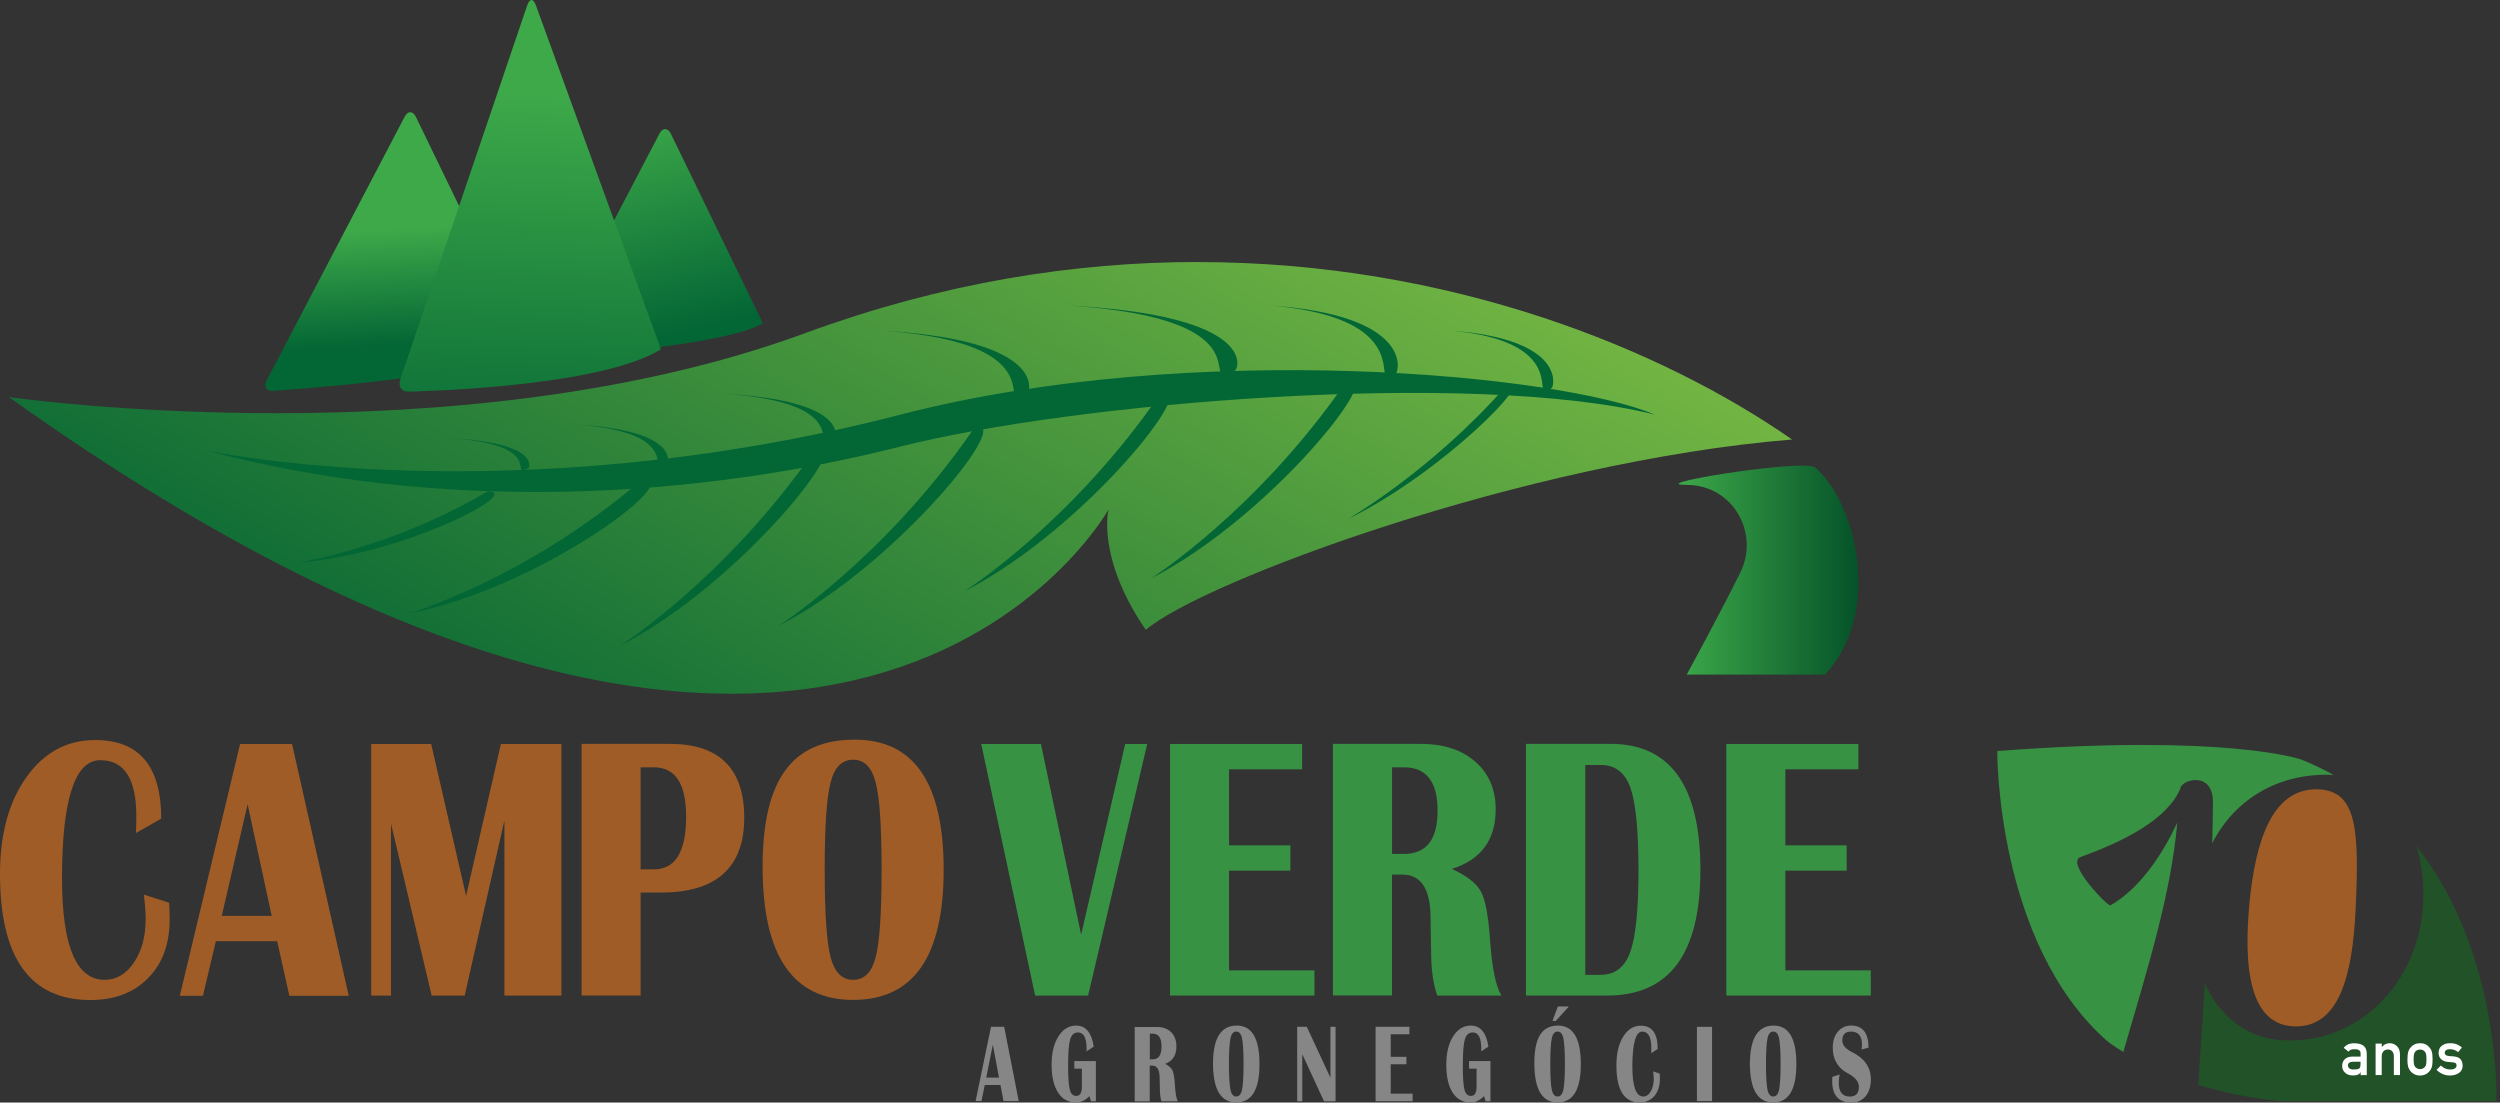 <svg width="585" height="258" viewBox="0 0 585 258" fill="none" xmlns="http://www.w3.org/2000/svg">
<rect x="0" y="0" width="585" height="258" fill="#333333" stroke="none"/>
<path d="M154.311 31.278L128.206 81.167C127.437 82.652 128.047 83.74 129.519 83.647C129.519 83.647 169.725 81.034 178.506 75.635L157.004 31.344C156.646 30.575 156.128 30.217 155.651 30.217C155.173 30.19 154.683 30.575 154.298 31.278H154.311Z" fill="url(#paint0_linear_318_3725)"/>
<path d="M94.67 27.352L62.423 88.967C61.654 90.453 62.264 91.541 63.736 91.474C63.736 91.474 113.055 88.291 123.666 81.685L97.336 27.379C96.978 26.61 96.46 26.252 95.983 26.252C95.532 26.252 95.054 26.61 94.67 27.352Z" fill="url(#paint1_linear_318_3725)"/>
<path d="M123.377 1.22L93.664 88.768C93.12 90.373 93.916 91.633 95.401 91.633C95.401 91.633 139.852 90.93 154.655 81.724L125.38 1.194C125.088 0.424 124.73 0 124.345 0C124.027 0 123.669 0.424 123.377 1.22Z" fill="url(#paint2_linear_318_3725)"/>
<path d="M394.695 113.467C405.479 113.467 411.753 124.702 407.283 133.868C402.773 143.047 394.695 157.851 394.695 157.851H427.048C440.538 143.432 434.45 117.804 424.793 109.408C424.435 109.089 423.281 108.957 421.609 108.957C412.045 108.957 385.529 113.467 394.695 113.467Z" fill="url(#paint3_linear_318_3725)"/>
<path d="M280.232 61.31C251.554 61.31 220.647 66.111 188.586 77.891C106.888 107.988 2.083 92.919 2.083 92.919C196.89 231.908 259.393 119.224 259.393 119.224C259.393 119.224 256.502 130.485 268.122 147.385C281.227 136.123 356.797 107.949 419.34 102.842C388.99 81.724 339.38 61.323 280.219 61.323L280.232 61.31Z" fill="url(#paint4_linear_318_3725)"/>
<path d="M48.214 105.415C48.214 105.415 118.995 120.71 210.734 97.019C279.233 79.31 365.043 87.588 387.222 97.019C344.085 86.301 250.714 94.353 210.734 104.487C161.614 116.916 102.812 119.967 48.214 105.415Z" fill="#036635"/>
<path d="M326.686 87.323C327.27 86.898 330.838 73.872 297.357 71.484C334.207 74.708 319.151 92.96 326.686 87.323Z" fill="#036635"/>
<path d="M363.15 90.731C363.601 90.373 366.493 79.403 339.592 77.373C369.199 80.106 357.101 95.493 363.15 90.731Z" fill="#036635"/>
<path d="M95.481 143.592C95.481 143.592 122.966 135.673 150.238 112.208C161.275 111.279 126.455 137.663 95.481 143.592Z" fill="#036635"/>
<path d="M69.562 131.679C69.562 131.679 83.597 129.557 100.854 121.823C105.139 119.887 109.609 117.645 114.145 114.965C122.768 115.058 94.063 129.901 69.562 131.666V131.679Z" fill="#036635"/>
<path d="M181.966 146.576C181.966 146.576 206.758 130.937 227.835 100.348C238.301 96.263 210.578 131.865 181.966 146.576Z" fill="#036635"/>
<path d="M145.037 151.152C145.037 151.152 169.816 135.513 190.907 104.924C201.373 100.799 173.649 136.441 145.037 151.152Z" fill="#036635"/>
<path d="M315.357 121.479C315.357 121.479 334.896 110.284 352.432 90.32C360.537 87.097 337.722 110.562 315.357 121.479Z" fill="#036635"/>
<path d="M123.605 109.567C123.963 109.368 126.271 103.545 104.716 102.483C128.473 103.929 118.75 112.074 123.605 109.567Z" fill="#036635"/>
<path d="M269.194 135.446C269.194 135.446 293.986 119.807 315.064 89.218C325.53 85.133 297.846 120.735 269.194 135.446Z" fill="#036635"/>
<path d="M225.647 138.379C225.647 138.379 250.439 122.739 271.517 92.151C281.983 88.065 254.299 123.668 225.647 138.379Z" fill="#036635"/>
<path d="M289.027 86.712C289.77 86.288 294.598 73.779 249.724 71.484C299.135 74.575 278.919 92.111 289.027 86.712Z" fill="#036635"/>
<path d="M195.164 102.709C195.641 102.417 198.865 93.703 169.125 92.124C201.862 94.246 188.465 106.477 195.164 102.709Z" fill="#036635"/>
<path d="M240.386 92.151C241.036 91.767 245.148 79.629 206.812 77.414C249.048 80.412 231.764 97.364 240.386 92.151Z" fill="#036635"/>
<path d="M155.994 108.533C156.419 108.281 159.058 100.68 134.426 99.3C161.526 101.171 150.423 111.822 155.994 108.533Z" fill="#036635"/>
<path d="M33.679 209.345L39.569 211.242C39.662 212.728 39.702 214.041 39.702 215.142C39.702 220.873 38.03 225.449 34.674 228.858C31.331 232.267 26.821 234.005 21.184 234.005C7.057 234.005 0 224.189 0 204.517C0 195.218 2.056 187.644 6.181 181.861C10.307 176.064 15.679 173.172 22.272 173.172C32.578 173.172 37.725 179.287 37.725 191.557L31.809 194.94C31.875 193.202 31.902 191.876 31.902 190.921C31.902 182.232 29.063 177.881 23.465 177.881C17.509 177.881 14.512 187.087 14.512 205.525C14.512 221.363 17.828 229.282 24.487 229.282C27.219 229.282 29.514 227.929 31.345 225.223C33.175 222.517 34.077 219.135 34.077 215.089C34.104 213.802 33.984 211.906 33.653 209.359L33.679 209.345Z" fill="#9F5C26"/>
<path d="M268.451 174.101L254.615 232.97H242.226L229.611 174.101H243.579L252.984 218.711L263.291 174.101H268.477H268.451Z" fill="#379244"/>
<path d="M200.019 173.079C213.894 173.079 220.818 183.213 220.818 203.521C220.818 223.83 213.774 233.977 199.634 233.977C185.494 233.977 178.45 223.578 178.45 202.818C178.45 182.059 185.626 173.079 200.019 173.079ZM199.634 177.774C197.021 177.774 195.257 179.539 194.355 183.12C193.426 186.662 192.975 193.48 192.975 203.521C192.975 213.563 193.426 220.394 194.355 223.962C195.283 227.504 197.021 229.282 199.634 229.282C202.247 229.282 204.011 227.517 204.913 223.962C205.842 220.421 206.293 213.603 206.293 203.521C206.293 193.44 205.842 186.688 204.913 183.12C204.011 179.552 202.247 177.774 199.634 177.774Z" fill="#9F5C26"/>
<path d="M304.692 174.1V180.016H287.594V197.817H301.946V203.733H287.594V227.066H307.584V232.956H273.785V174.086H304.692V174.1Z" fill="#379244"/>
<path d="M68.34 174.101L81.605 233.01H67.704L64.865 220.236H50.513L47.488 233.01H42.076L56.177 174.101H68.34ZM51.892 214.307H63.578L57.941 188.202L51.892 214.307Z" fill="#9F5C26"/>
<path d="M136.096 232.969V174.06H156.669C168.316 174.06 174.152 179.817 174.152 191.371C174.152 202.924 167.679 208.854 154.706 208.854H149.904V232.956H136.096V232.969ZM149.904 203.428H153.022C158.049 203.428 160.556 199.303 160.556 191.105C160.556 183.412 158.049 179.552 153.022 179.552H149.904V203.442V203.428Z" fill="#9F5C26"/>
<path d="M311.908 232.969V174.06H332.415C337.761 174.06 342.006 175.44 345.189 178.212C348.373 180.984 349.991 184.712 349.991 189.381C349.991 196.531 346.582 201.16 339.724 203.322C343.239 204.927 345.521 206.705 346.542 208.628C347.577 210.565 348.28 214.292 348.664 219.863C349.115 226.469 350.018 230.847 351.331 232.969H336.328C335.36 230.236 334.882 226.827 334.882 222.729L334.816 219.227L334.75 214.823C334.75 208.031 332.521 204.649 328.117 204.649H325.73V232.942H311.895V232.969H311.908ZM325.743 199.82H328.542C333.795 199.82 336.395 196.438 336.395 189.686C336.395 182.934 333.781 179.552 328.542 179.552H325.743V199.834V199.82Z" fill="#379244"/>
<path d="M357.076 232.969V174.06H376.841C390.875 174.06 397.892 183.916 397.892 203.574C397.892 223.233 390.623 232.956 376.071 232.956H357.076V232.969ZM370.911 228.114H374.546C377.862 228.114 380.183 226.35 381.47 222.808C382.757 219.266 383.407 212.833 383.407 203.561C383.407 194.289 382.757 187.855 381.51 184.314C380.25 180.772 377.942 179.008 374.586 179.008H370.951V228.127H370.925L370.911 228.114Z" fill="#379244"/>
<path d="M131.363 174.101V232.97H118.032V191.995L108.733 232.97H101.013L91.489 192.698V232.97H86.859V174.101H100.894L109.065 209.637L117.209 174.101H131.376H131.363Z" fill="#9F5C26"/>
<path d="M434.87 174.1V180.016H417.772V197.817H432.124V203.733H417.772V227.066H437.762V232.956H403.963V174.086H434.87V174.1Z" fill="#379244"/>
<path d="M251.422 248.291H256.436V257.695H255.308L254.924 256.501C253.929 257.496 252.894 257.987 251.807 257.987C250.003 257.987 248.583 257.218 247.588 255.666C246.593 254.127 246.076 251.965 246.076 249.166C246.076 246.367 246.594 244.245 247.655 242.534C248.716 240.862 250.095 239.987 251.807 239.987C254.062 239.987 255.441 241.632 255.932 244.908L254.261 246.009V245.585L254.234 244.656C254.101 242.6 253.465 241.592 252.244 241.592C251.342 241.592 250.732 242.136 250.414 243.237C250.095 244.338 249.936 246.354 249.936 249.325C249.936 252.098 250.069 253.955 250.321 254.963C250.573 255.958 251.09 256.448 251.833 256.448C252.709 256.448 253.16 255.745 253.16 254.353V250.068H251.395V248.291H251.462H251.422Z" fill="#868686"/>
<path d="M265.521 257.695V240.318H270.773C272.126 240.318 273.214 240.729 274.063 241.538C274.872 242.374 275.283 243.475 275.283 244.815C275.283 246.937 274.421 248.29 272.644 248.94C273.546 249.418 274.129 249.935 274.381 250.518C274.633 251.102 274.832 252.19 274.925 253.835C275.018 255.798 275.283 257.085 275.602 257.695H271.768C271.516 256.886 271.41 255.891 271.41 254.67L271.384 253.636L271.357 252.349C271.357 250.359 270.773 249.351 269.646 249.351H269.036V257.721H265.521V257.695ZM269.062 247.879H269.765C271.118 247.879 271.795 246.884 271.795 244.881C271.795 242.878 271.118 241.883 269.765 241.883H269.062V247.866V247.879Z" fill="#868686"/>
<path d="M289.414 239.987C292.956 239.987 294.72 242.985 294.72 248.994C294.72 255.003 292.916 257.974 289.281 257.974C285.647 257.974 283.843 254.91 283.843 248.768C283.869 242.905 285.713 239.987 289.414 239.987ZM289.281 241.38C288.605 241.38 288.154 241.897 287.928 242.958C287.703 244.019 287.57 246.022 287.57 248.98C287.57 251.938 287.703 253.968 287.928 255.003C288.154 256.064 288.605 256.581 289.281 256.581C289.958 256.581 290.409 256.064 290.634 255.003C290.86 253.941 290.992 251.938 290.992 248.98C290.992 246.022 290.86 244.019 290.634 242.958C290.409 241.897 289.958 241.38 289.281 241.38Z" fill="#868686"/>
<path d="M312.519 240.278V257.695H309.813L304.733 246.685V257.695H303.539V240.278H305.794L311.325 252.19V240.278H312.519Z" fill="#868686"/>
<path d="M329.804 240.278V242.016H325.426V247.295H329.101V249.033H325.426V255.918H330.547V257.682H321.885V240.265H329.804V240.278Z" fill="#868686"/>
<path d="M343.74 248.291H348.768V257.695H347.64L347.256 256.501C346.261 257.496 345.226 257.987 344.138 257.987C342.334 257.987 340.915 257.218 339.92 255.666C338.925 254.127 338.435 251.965 338.435 249.166C338.435 246.367 338.952 244.245 340.013 242.534C341.074 240.862 342.454 239.987 344.165 239.987C346.42 239.987 347.799 241.632 348.29 244.908L346.619 246.009V245.585L346.592 244.656C346.46 242.6 345.823 241.592 344.603 241.592C343.701 241.592 343.09 242.136 342.772 243.237C342.454 244.338 342.295 246.354 342.295 249.325C342.295 252.098 342.427 253.955 342.679 254.963C342.931 255.958 343.449 256.448 344.191 256.448C345.054 256.448 345.518 255.745 345.518 254.353V250.068H343.754V248.291H343.78H343.74Z" fill="#868686"/>
<path d="M364.568 239.986C368.109 239.986 369.913 242.984 369.913 248.993C369.913 255.002 368.109 257.973 364.475 257.973C360.84 257.973 359.036 254.909 359.036 248.768C359.036 242.626 360.906 239.986 364.568 239.986ZM364.475 241.379C363.798 241.379 363.347 241.896 363.122 242.958C362.896 244.019 362.764 246.022 362.764 248.98C362.764 251.938 362.896 253.967 363.122 255.002C363.347 256.063 363.798 256.581 364.475 256.581C365.151 256.581 365.602 256.063 365.828 255.002C366.053 253.941 366.186 251.938 366.186 248.98C366.186 246.022 366.053 244.019 365.828 242.958C365.602 241.896 365.151 241.379 364.475 241.379ZM364.05 238.899H363.281L364.541 235.516H367.114L364.05 238.899Z" fill="#868686"/>
<path d="M386.879 250.705L388.391 251.248C388.417 251.699 388.417 252.084 388.417 252.402C388.417 254.074 387.993 255.427 387.131 256.462C386.268 257.456 385.141 257.974 383.682 257.974C380.074 257.974 378.243 255.082 378.243 249.285C378.243 246.513 378.76 244.298 379.822 242.587C380.883 240.875 382.236 240.013 383.947 240.013C386.587 240.013 387.9 241.817 387.9 245.452L386.388 246.447C386.414 245.929 386.414 245.545 386.414 245.253C386.414 242.679 385.711 241.393 384.252 241.393C382.793 241.393 381.971 244.125 381.971 249.564C381.971 254.233 382.833 256.581 384.517 256.581C385.22 256.581 385.804 256.196 386.282 255.387C386.733 254.578 386.985 253.583 386.985 252.389C386.958 251.965 386.918 251.421 386.852 250.678L386.879 250.705Z" fill="#868686"/>
<path d="M400.623 240.278H397.081V257.655H400.623V240.278Z" fill="#868686"/>
<path d="M415.042 239.987C418.584 239.987 420.348 242.985 420.348 248.994C420.348 255.003 418.544 257.974 414.909 257.974C411.275 257.974 409.471 254.91 409.471 248.768C409.537 242.905 411.368 239.987 415.042 239.987ZM414.949 241.38C414.273 241.38 413.822 241.897 413.596 242.958C413.371 244.019 413.238 246.022 413.238 248.98C413.238 251.938 413.371 253.968 413.596 255.003C413.822 256.064 414.273 256.581 414.949 256.581C415.626 256.581 416.077 256.064 416.302 255.003C416.528 253.941 416.66 251.938 416.66 248.98C416.66 246.022 416.528 244.019 416.302 242.958C416.077 241.897 415.626 241.38 414.949 241.38Z" fill="#868686"/>
<path d="M437.249 245.147L435.605 245.571C435.671 245.12 435.697 244.696 435.697 244.417C435.697 242.388 434.835 241.393 433.124 241.393C431.771 241.393 431.095 242.096 431.095 243.489C431.095 244.55 431.864 245.425 433.376 246.195C436.308 247.641 437.78 249.763 437.78 252.562C437.78 254.207 437.369 255.52 436.56 256.515C435.724 257.51 434.623 258 433.27 258C430.246 258 428.733 256.329 428.733 252.973C428.733 252.721 428.733 252.363 428.76 251.978L430.471 251.434C430.338 252.177 430.272 252.814 430.272 253.371C430.272 255.533 431.148 256.594 432.885 256.594C434.265 256.594 434.981 255.825 434.981 254.273C434.981 253.119 434.145 252.111 432.474 251.209C430.06 249.949 428.866 247.919 428.866 245.187C428.866 243.608 429.251 242.361 430.06 241.419C430.869 240.451 431.93 239.974 433.217 239.974C435.883 240 437.236 241.738 437.236 245.16L437.249 245.147Z" fill="#868686"/>
<path d="M234.973 240.278L238.382 257.655H234.813L234.11 253.888H230.436L229.667 257.655H228.287L231.895 240.278H234.986H234.973ZM230.768 252.164H233.765L232.32 244.443L230.781 252.164H230.768Z" fill="#868686"/>
<path d="M509.488 192.499C506.065 199.794 500.839 207.846 493.835 211.865C493.238 212.157 483.25 201.877 486.831 200.537C496.82 196.956 507.246 191.743 510.23 184.447V184.301C510.827 182.365 517.831 180.428 517.831 187.724C517.805 191.146 517.752 194.21 517.659 197.301C523.336 186.304 534.014 180.773 545.926 181.33C545.966 181.33 546.005 181.33 546.045 181.33C543.671 180.017 541.151 178.796 538.471 177.722C538.471 177.722 521.28 171.633 467.359 175.745C467.359 175.745 467.04 220.541 493.013 243.555C493.013 243.555 494.313 244.616 496.859 246.155C502.921 225.409 508.042 208.815 509.488 192.472V192.499Z" fill="#379244"/>
<path d="M526.624 208.933C525.125 222.357 524.993 239.655 536.652 240.159C547.437 240.663 550.448 228.114 551.204 213.072C552.079 194.515 551.575 185.362 542.927 184.725C533.402 184.102 528.508 193.122 526.624 208.933Z" fill="#9F5C26"/>
<path d="M565.4 197.884C566.673 201.904 567.257 206.453 567.005 211.321C566.129 230.012 551.83 244.43 534.148 243.422C526.865 243.104 519.649 238.647 515.935 230.051C515.524 236.525 515.02 244.205 514.41 253.596C514.41 253.676 514.357 253.756 514.304 253.835C519.729 255.506 526.149 256.926 533.564 257.669H584.169C584.169 257.669 585.284 223.074 565.4 197.884Z" fill="#225228"/>
<path d="M552.376 250.917H552.35C552.217 251.169 552.018 251.355 551.727 251.475C551.448 251.594 551.077 251.66 550.586 251.66C549.79 251.66 549.18 251.435 548.742 251.01C548.291 250.599 548.065 250.068 548.065 249.418C548.065 248.769 548.264 248.291 548.662 247.88C549.06 247.469 549.631 247.256 550.387 247.243H552.376V246.46C552.376 245.81 551.899 245.492 550.917 245.519C550.559 245.519 550.281 245.558 550.068 245.638C549.856 245.731 549.684 245.877 549.564 246.089L548.437 245.2C548.981 244.471 549.79 244.113 550.851 244.126C551.753 244.126 552.469 244.285 553 244.656C553.531 245.028 553.809 245.665 553.822 246.553V251.581H552.39V250.931L552.376 250.917ZM552.376 248.45H550.652C549.816 248.463 549.405 248.769 549.418 249.339C549.418 249.591 549.525 249.803 549.737 249.976C549.949 250.175 550.281 250.267 550.758 250.267C551.355 250.267 551.78 250.201 552.032 250.042C552.257 249.883 552.363 249.538 552.363 248.981V248.45H552.376Z" fill="white"/>
<path d="M555.904 244.205H557.336V244.987H557.363C557.841 244.404 558.451 244.112 559.22 244.112C559.804 244.112 560.348 244.324 560.838 244.762C561.329 245.2 561.581 245.836 561.595 246.672V251.567H560.162V247.176C560.162 246.659 560.029 246.261 559.764 245.995C559.499 245.717 559.167 245.584 558.756 245.584C558.345 245.584 558 245.717 557.734 245.995C557.469 246.261 557.323 246.659 557.323 247.176V251.567H555.891V244.205H555.904Z" fill="white"/>
<path d="M563.345 247.879C563.345 247.096 563.412 246.499 563.531 246.088C563.664 245.677 563.863 245.332 564.128 245.054C564.327 244.815 564.605 244.589 564.95 244.404C565.295 244.218 565.746 244.125 566.29 244.112C566.847 244.112 567.311 244.218 567.656 244.404C568.001 244.603 568.267 244.815 568.452 245.067C568.731 245.345 568.93 245.69 569.049 246.102C569.169 246.513 569.222 247.11 569.222 247.892C569.222 248.675 569.169 249.259 569.049 249.67C568.93 250.081 568.731 250.426 568.439 250.731C568.346 250.837 568.24 250.943 568.107 251.049C567.988 251.169 567.829 251.275 567.643 251.354C567.298 251.553 566.834 251.659 566.277 251.673C565.733 251.673 565.282 251.553 564.937 251.354C564.579 251.169 564.314 250.956 564.115 250.731C563.849 250.439 563.65 250.081 563.518 249.67C563.398 249.259 563.332 248.675 563.332 247.892L563.345 247.879ZM567.789 247.892C567.789 247.362 567.762 246.977 567.723 246.738C567.67 246.499 567.577 246.301 567.444 246.128C567.338 245.969 567.179 245.836 566.98 245.743C566.781 245.637 566.555 245.597 566.29 245.597C566.051 245.597 565.826 245.651 565.614 245.743C565.415 245.836 565.255 245.969 565.136 246.128C565.017 246.301 564.924 246.513 564.871 246.738C564.818 246.977 564.791 247.362 564.791 247.879C564.791 248.396 564.818 248.768 564.871 249.007C564.924 249.245 565.017 249.458 565.136 249.643C565.255 249.789 565.415 249.909 565.614 250.015C565.826 250.121 566.051 250.174 566.29 250.174C566.555 250.174 566.781 250.121 566.98 250.015C567.192 249.909 567.338 249.776 567.444 249.643C567.59 249.458 567.683 249.245 567.723 249.007C567.762 248.768 567.789 248.396 567.789 247.892Z" fill="white"/>
<path d="M571.174 249.325C571.757 249.948 572.513 250.267 573.429 250.267C573.84 250.267 574.185 250.187 574.437 250.015C574.702 249.855 574.835 249.617 574.835 249.325C574.835 249.06 574.755 248.874 574.596 248.768C574.437 248.662 574.225 248.595 573.959 248.595L572.699 248.476C572.102 248.423 571.611 248.211 571.227 247.852C570.842 247.508 570.643 247.017 570.63 246.38C570.63 245.624 570.895 245.054 571.413 244.682C571.903 244.298 572.54 244.112 573.296 244.112C573.628 244.112 573.92 244.138 574.185 244.178C574.45 244.231 574.689 244.284 574.914 244.377C575.352 244.563 575.75 244.815 576.095 245.12L575.206 246.194C574.928 245.982 574.636 245.823 574.331 245.69C574.026 245.571 573.681 245.518 573.283 245.518C572.832 245.518 572.513 245.597 572.341 245.77C572.155 245.929 572.062 246.155 572.062 246.407C572.062 246.566 572.129 246.712 572.275 246.844C572.407 246.977 572.659 247.07 573.004 247.11L574.185 247.203C574.928 247.256 575.458 247.494 575.79 247.892C576.095 248.29 576.254 248.794 576.254 249.404C576.254 250.121 575.962 250.678 575.405 251.063C574.848 251.461 574.145 251.659 573.296 251.673C572.129 251.673 571.081 251.235 570.152 250.36L571.147 249.338L571.174 249.325Z" fill="white"/>
<defs>
<linearGradient id="paint0_linear_318_3725" x1="140.688" y1="27.749" x2="153.29" y2="79.495" gradientUnits="userSpaceOnUse">
<stop stop-color="#3DA949"/>
<stop offset="1" stop-color="#036635"/>
</linearGradient>
<linearGradient id="paint1_linear_318_3725" x1="91.26" y1="53.723" x2="92.614" y2="80.73" gradientUnits="userSpaceOnUse">
<stop stop-color="#3DA949"/>
<stop offset="1" stop-color="#036635"/>
</linearGradient>
<linearGradient id="paint2_linear_318_3725" x1="126.865" y1="21.847" x2="122.806" y2="114.992" gradientUnits="userSpaceOnUse">
<stop stop-color="#3DA949"/>
<stop offset="1" stop-color="#036635"/>
</linearGradient>
<linearGradient id="paint3_linear_318_3725" x1="392.798" y1="133.404" x2="434.874" y2="133.404" gradientUnits="userSpaceOnUse">
<stop stop-color="#3DA949"/>
<stop offset="1" stop-color="#055229"/>
</linearGradient>
<linearGradient id="paint4_linear_318_3725" x1="265.522" y1="4.006" x2="143.114" y2="213.709" gradientUnits="userSpaceOnUse">
<stop stop-color="#75B743"/>
<stop offset="1" stop-color="#036434"/>
</linearGradient>
</defs>
</svg>
